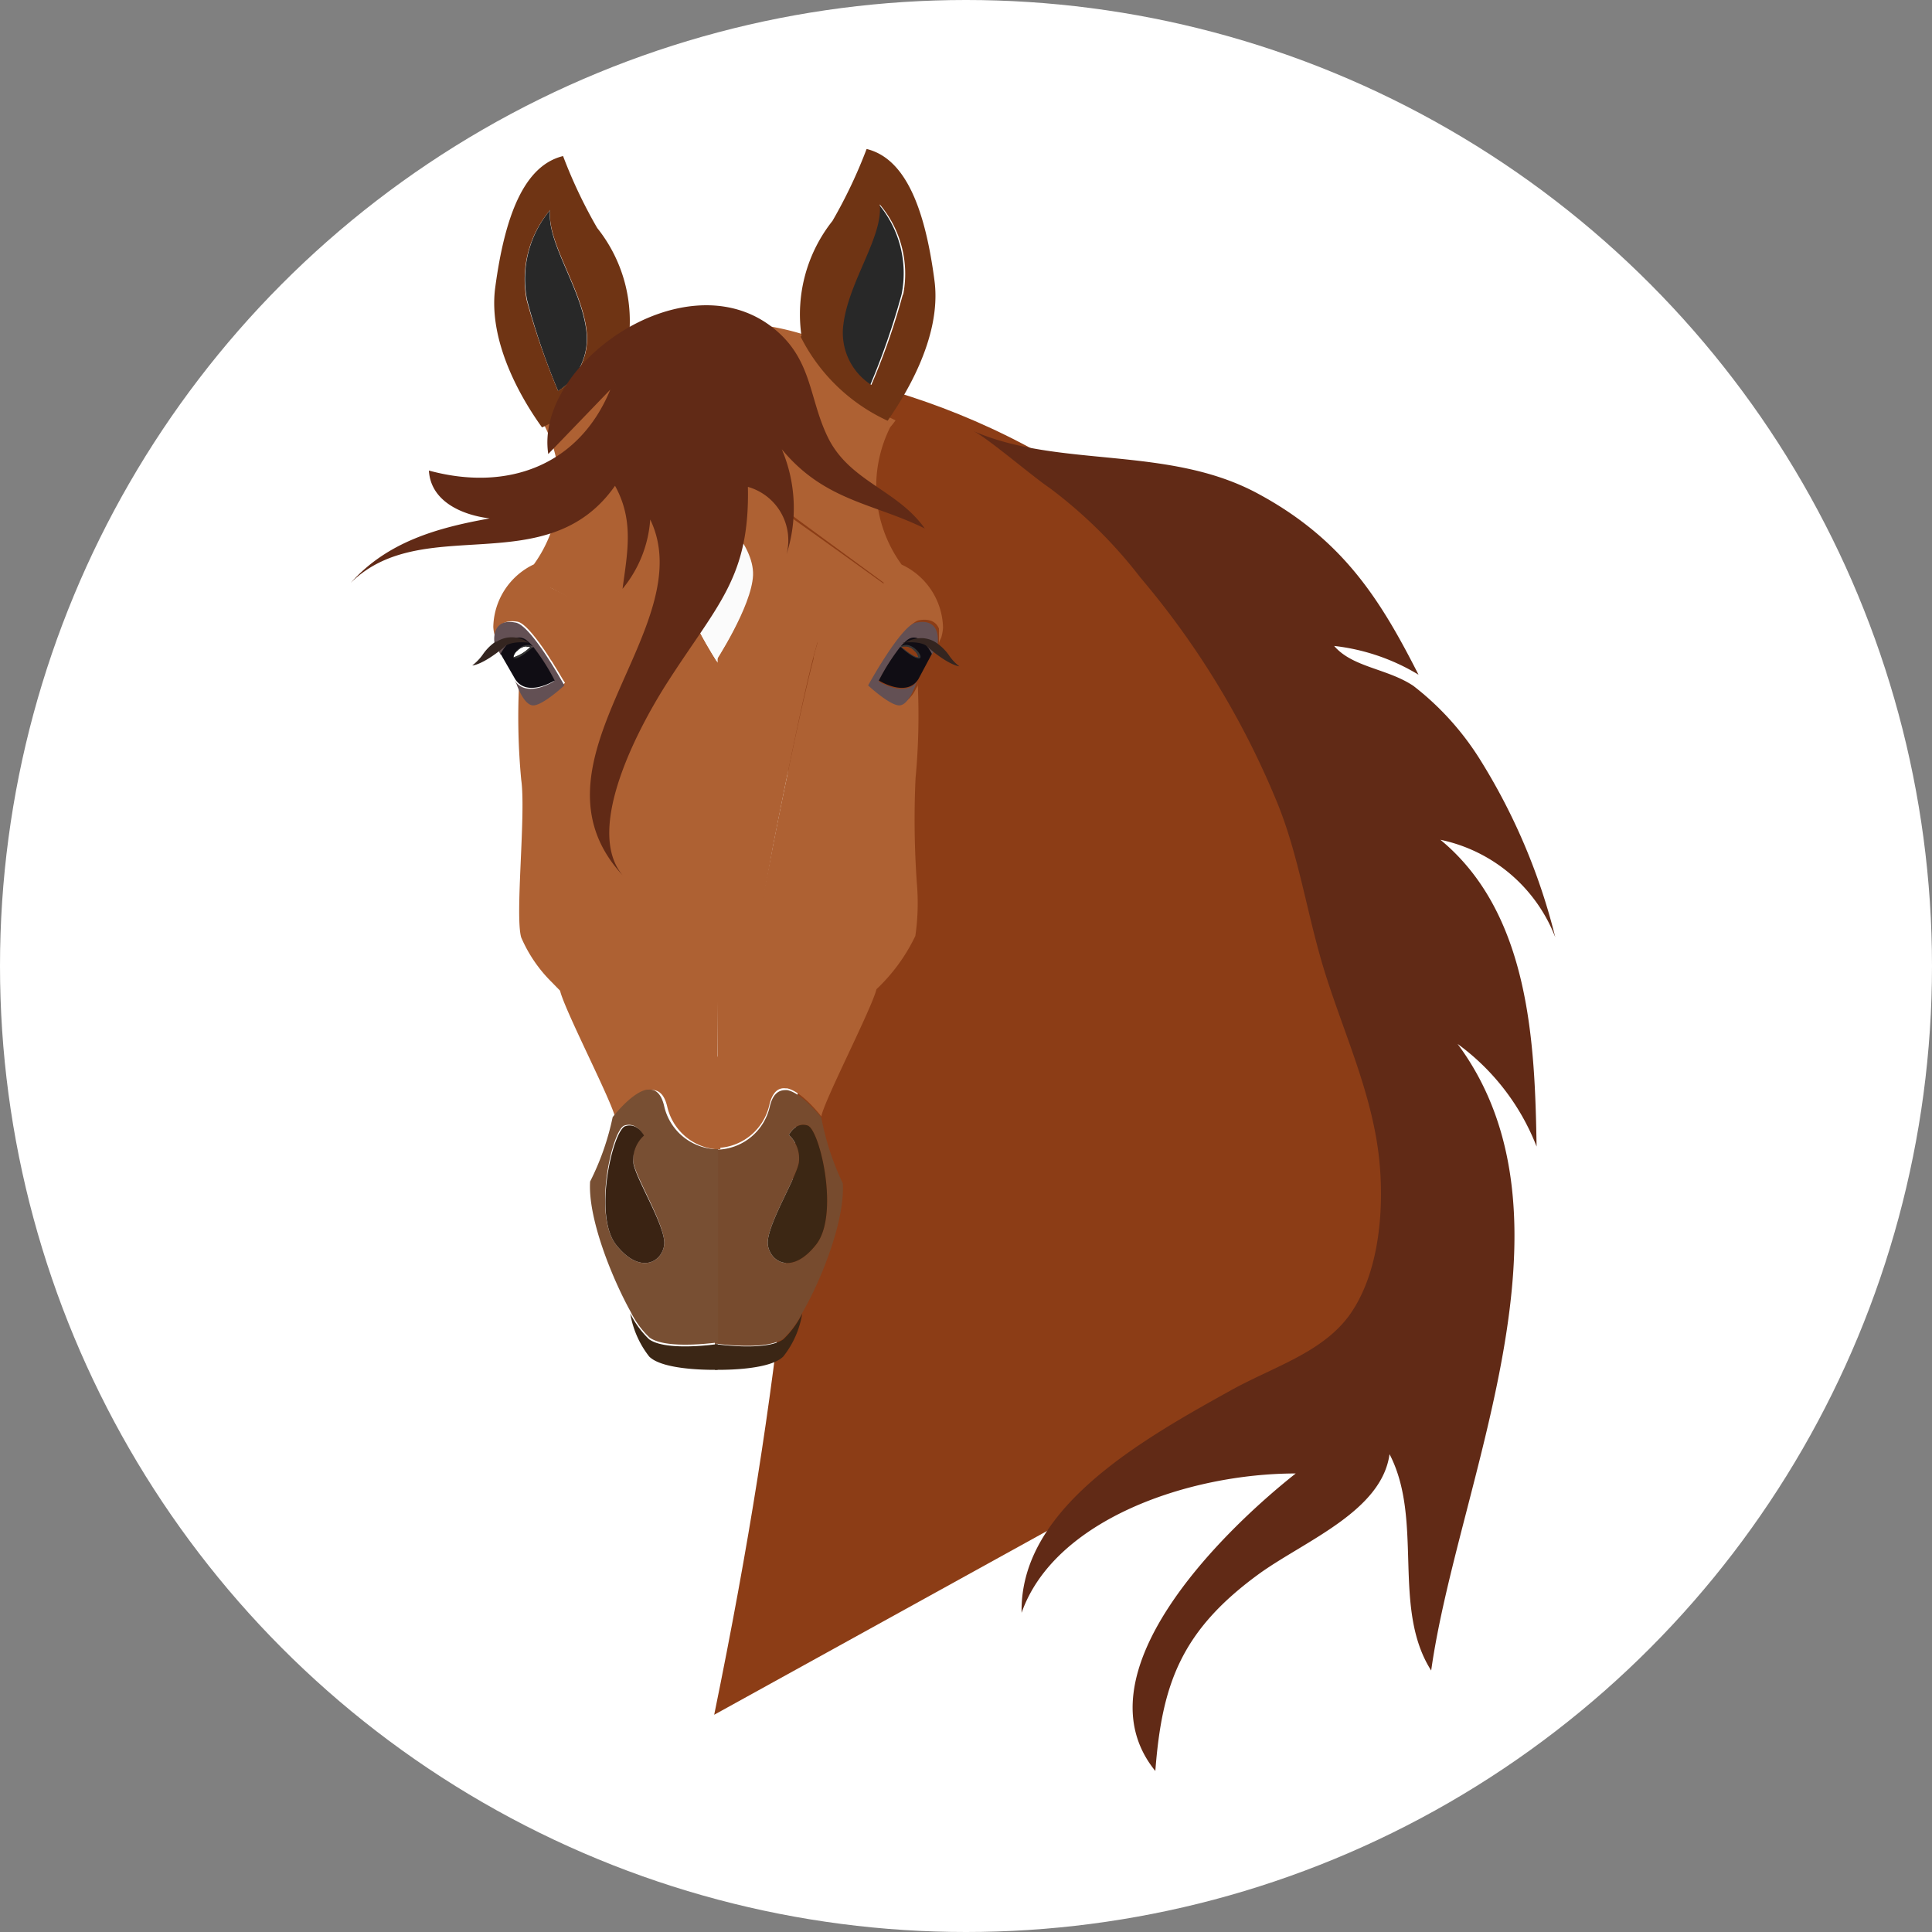<svg id="Layer_1" data-name="Layer 1" xmlns="http://www.w3.org/2000/svg" viewBox="0 0 90 90"><rect x="0" y="0" width="90" height="90" fill="#808080" stroke="none"/><defs><style>.cls-1{fill:#fff;}.cls-2{fill:#8c3d16;}.cls-3{fill:#ae6133;}.cls-4{fill:#774b2e;}.cls-5{fill:#fbfbfb;}.cls-6{fill:#353535;}.cls-7{fill:#635054;}.cls-8{fill:#3c2714;}.cls-9{fill:#100d14;}.cls-10{fill:#3b2615;}.cls-11{fill:#784f33;}.cls-12{fill:#3a2313;}.cls-13{fill:#342520;}.cls-14{fill:#282828;}.cls-15{fill:#6f3414;}.cls-16{fill:#612a16;}</style></defs><circle class="cls-1" cx="45" cy="45" r="45"/><g id="Group_362" data-name="Group 362"><g id="Group_156" data-name="Group 156"><path id="Path_267" data-name="Path 267" class="cls-2" d="M33.37,16.88s33.17-.73,34.31,44l-34.41,19C39.74,48.32,37.23,34.75,33.37,16.88Z"/><g id="Group_69" data-name="Group 69"><g id="Group_68" data-name="Group 68"><g id="Group_67" data-name="Group 67"><g id="Group_66" data-name="Group 66"><path id="Path_268" data-name="Path 268" class="cls-3" d="M42,26.3a6.18,6.18,0,0,1-.53-6.4,3.84,3.84,0,0,0,.25-.32,8.44,8.44,0,0,1-4.07-3.93,12.09,12.09,0,0,0-1.7-.43A9.25,9.25,0,0,0,33.37,15h0v3.63l0,.09a0,0,0,0,0,0,0,.93.93,0,0,0,0,.1,44.2,44.2,0,0,0,3,4.59,3.92,3.92,0,0,0,.69.72l3.34,2.45h0l.45.33h0l.19.14.08.06.06.05,0,0,0,0,0,0h0s-2.57,1.13-3.1,2.42a1,1,0,0,0,0,.1v0l0,.13a1,1,0,0,1,0,.14c-.05.18-.12.4-.18.66h0l0,.07h0l-.06.23h0C37.09,33.86,36,39.44,36,39.44s-1.48,8-2.54,9.72l-.06.1v0l-.05.07,0,0v4.14h.18a2.57,2.57,0,0,0,2.31-2c.15-.62.43-.81.76-.77h.07c.72.16,1.59,1.31,1.59,1.31v0c.13-.74,2.34-5,2.57-5.93a8.34,8.34,0,0,0,1.81-2.48,10.65,10.65,0,0,0,.07-2.46,42,42,0,0,1-.06-4.89,31.18,31.18,0,0,0,.1-4.43h0v0s0,0,0,0,0,0,0,.05,0,0,0,0a.24.24,0,0,0,0,.07h0s-.05.1-.09.16a1.48,1.48,0,0,1-.16.27l-.1.12h0a.5.5,0,0,1-.35.18c-.45,0-1.44-.93-1.44-.93h0a.88.88,0,0,0,.08-.14h0l0,0c.07-.12.16-.28.28-.47a1.4,1.4,0,0,1,.1-.16l.12-.2.08-.13h0l.08-.13c0-.07.09-.14.14-.2.46-.69,1-1.36,1.33-1.42.56-.09.81.13.92.39l0,.07a.3.3,0,0,1,0,.1s0,.05,0,.07,0,.2,0,.3V30c0-.11.07-.21.11-.31a2.11,2.11,0,0,0,.08-.45A3.32,3.32,0,0,0,42,26.3Z"/></g></g></g></g><g id="Group_73" data-name="Group 73"><g id="Group_72" data-name="Group 72"><g id="Group_71" data-name="Group 71"><g id="Group_70" data-name="Group 70"><path id="Path_269" data-name="Path 269" class="cls-3" d="M33.45,49.38l0,0,0-.06v0a.36.36,0,0,1-.07-.1c-1-1.73-2.54-9.73-2.54-9.73s-.93-4.64-1.64-7.57c-.06-.28-.13-.55-.2-.8h0l-.06-.23c-.07-.28-.14-.53-.2-.73s0-.1,0-.14l0-.13,0,0a.3.3,0,0,0,0-.1c-.53-1.29-3.1-2.42-3.1-2.42h0l0,0,0,0,0,0,.06,0,.08-.07.2-.14h0l.44-.33h0l3.34-2.45a5.82,5.82,0,0,0,1-1.14c1-1.39,2.24-3.5,2.62-4.17l.05-.1v0a.26.26,0,0,0,0-.09V15h0a10,10,0,0,0-2.78.26,11,11,0,0,0-1.5.38,8.45,8.45,0,0,1-4,3.93,3.42,3.42,0,0,0,.24.31,6.22,6.22,0,0,1-.52,6.41,3.3,3.3,0,0,0-1.89,2.91,1.78,1.78,0,0,0,.08.45c0,.1.07.2.11.3h0v-.06a1,1,0,0,1,0-.3.25.25,0,0,1,0-.08l0-.1a.14.14,0,0,1,0-.06c.11-.26.36-.48.93-.39.33.05.86.73,1.33,1.42l.13.2.08.13h0l.09.13.12.2.1.16.28.47v0h0l.09.14h0s-1,.93-1.45.93a.54.54,0,0,1-.35-.18h0l-.1-.12c-.06-.09-.11-.18-.16-.27s-.06-.11-.08-.16h0l0-.07,0,0v-.05s0,0,0,0v0h0a31.18,31.18,0,0,0,.1,4.43c.23,1.6-.3,6.33,0,7.35a6.58,6.58,0,0,0,1.42,2.08l.39.4c.22.93,2.44,5.2,2.57,5.93v0s.87-1.15,1.59-1.31h.07c.33,0,.61.15.76.77a2.57,2.57,0,0,0,2.31,2h.17Z"/></g></g></g></g><g id="Group_77" data-name="Group 77"><g id="Group_76" data-name="Group 76"><g id="Group_75" data-name="Group 75"><g id="Group_74" data-name="Group 74"><path id="Path_270" data-name="Path 270" class="cls-4" d="M39.26,55.12a12.31,12.31,0,0,1-1-3.06l0,0c-.14-.18-.94-1.15-1.59-1.28h-.08c-.31,0-.59.17-.73.77a2.58,2.58,0,0,1-2.33,2H33.3V62.6h.13c.51.07,2.36.26,3.06-.24a4.18,4.18,0,0,0,.88-1.2h0C38.29,59.58,39.37,56.81,39.26,55.12ZM38,58c-1.11,1.39-2.11.8-2.23,0s1.29-3.06,1.44-3.82a1.49,1.49,0,0,0-.46-1.31s.3-.62.87-.44S39.13,56.63,38,58Z"/></g></g></g></g><g id="Group_81" data-name="Group 81"><g id="Group_80" data-name="Group 80"><g id="Group_79" data-name="Group 79"><g id="Group_78" data-name="Group 78"><path id="Path_271" data-name="Path 271" class="cls-3" d="M41.22,27.23s-2.55,1.17-3.06,2.47S36,39.47,36,39.47s-1.52,8.8-2.56,10l-.21-18.51S35,28.29,35,26.82s-1.81-3-1.81-3l0-5.08s2.67,4.67,3.81,5.47S41.22,27.23,41.22,27.23Z"/></g></g></g></g><g id="Group_84" data-name="Group 84"><g id="Group_83" data-name="Group 83"><g id="Group_82" data-name="Group 82"><path id="Path_272" data-name="Path 272" class="cls-5" d="M35.08,26.79c-.06,1.47-1.78,4.08-1.78,4.08V23.73S35.13,25.31,35.08,26.79Z"/></g></g></g><g id="Group_87" data-name="Group 87"><g id="Group_86" data-name="Group 86"><g id="Group_85" data-name="Group 85"><path id="Path_273" data-name="Path 273" class="cls-6" d="M42.78,30.73c-.29,0-.83-.5-.89-.55l0-.05,0,0a.57.57,0,0,1,.68,0c.22.15.38.39.35.52a.13.13,0,0,1-.11.09ZM42,30.15c.2.17.6.49.78.47h0a.56.56,0,0,0-.19-.31.57.57,0,0,0-.6-.17Z"/></g></g></g><g id="Group_90" data-name="Group 90"><g id="Group_89" data-name="Group 89"><g id="Group_88" data-name="Group 88"><path id="Path_274" data-name="Path 274" class="cls-6" d="M42.78,30.73c-.29,0-.83-.5-.89-.55l0-.05,0,0a.57.57,0,0,1,.68,0c.22.15.38.39.35.52a.13.13,0,0,1-.11.09ZM42,30.15c.2.17.6.49.78.47h0a.56.56,0,0,0-.19-.31.57.57,0,0,0-.6-.17Z"/></g></g></g><g id="Group_93" data-name="Group 93"><g id="Group_92" data-name="Group 92"><g id="Group_91" data-name="Group 91"><path id="Path_275" data-name="Path 275" class="cls-7" d="M43.68,30h0l-.27.5s-.52-1.09-1.14-.65a1.76,1.76,0,0,0-.34.33,9.78,9.78,0,0,0-1,1.56s1.28.82,1.84-.06l-.1.18h0s-.33,1-.78,1-1.45-.93-1.45-.93S42,29.08,42.69,29C43.84,28.78,43.69,29.89,43.68,30Z"/></g></g></g><g id="Group_97" data-name="Group 97"><g id="Group_96" data-name="Group 96"><g id="Group_95" data-name="Group 95"><g id="Group_94" data-name="Group 94"><path id="Path_276" data-name="Path 276" class="cls-8" d="M38,58c-1.11,1.39-2.11.8-2.23,0s1.29-3.06,1.44-3.82a1.49,1.49,0,0,0-.46-1.31s.3-.62.87-.44S39.13,56.63,38,58Z"/></g></g></g></g><g id="Group_100" data-name="Group 100"><g id="Group_99" data-name="Group 99"><g id="Group_98" data-name="Group 98"><path id="Path_277" data-name="Path 277" class="cls-9" d="M43.41,30.46h0l-.63,1.18h0c-.56.87-1.84.06-1.84.06a9.87,9.87,0,0,1,1-1.57s.61.57.88.54-.38-.9-.88-.54a2.65,2.65,0,0,1,.34-.33C42.89,29.37,43.41,30.46,43.41,30.46Z"/></g></g></g><g id="Group_104" data-name="Group 104"><g id="Group_103" data-name="Group 103"><g id="Group_102" data-name="Group 102"><g id="Group_101" data-name="Group 101"><path id="Path_278" data-name="Path 278" class="cls-10" d="M37.37,61.19a4.33,4.33,0,0,1-.88,2c-.68.69-3.19.62-3.19.62V62.61s2.38.36,3.19-.22A4.32,4.32,0,0,0,37.37,61.19Z"/></g></g></g></g><g id="Group_108" data-name="Group 108"><g id="Group_107" data-name="Group 107"><g id="Group_106" data-name="Group 106"><g id="Group_105" data-name="Group 105"><path id="Path_279" data-name="Path 279" class="cls-11" d="M33.37,53.53h-.1a2.58,2.58,0,0,1-2.33-2c-.14-.61-.42-.8-.73-.77h-.08c-.65.12-1.45,1.1-1.59,1.28l0,0a12.1,12.1,0,0,1-1.05,3c-.11,1.69,1,4.46,1.89,6.07h0a4.18,4.18,0,0,0,.88,1.2c.7.5,2.55.3,3.06.24h.13V53.53ZM30.94,58c-.11.8-1.12,1.39-2.23,0s-.19-5.39.38-5.57.87.44.87.44a1.49,1.49,0,0,0-.45,1.31c.15.76,1.54,3,1.43,3.82Z"/></g></g></g></g><g id="Group_112" data-name="Group 112"><g id="Group_111" data-name="Group 111"><g id="Group_110" data-name="Group 110"><g id="Group_109" data-name="Group 109"><path id="Path_280" data-name="Path 280" class="cls-3" d="M25.43,27.28S28,28.42,28.52,29.7s2.23,9.75,2.23,9.75,1.62,8.79,2.68,9.93V30.87s-1.72-2.61-1.77-4.08,1.77-3.06,1.77-3.06V18.65s-2.62,4.7-3.75,5.52S25.43,27.28,25.43,27.28Z"/></g></g></g></g><g id="Group_115" data-name="Group 115"><g id="Group_114" data-name="Group 114"><g id="Group_113" data-name="Group 113"><path id="Path_281" data-name="Path 281" class="cls-5" d="M31.66,26.79c.05,1.47,1.77,4.08,1.77,4.08V23.73S31.6,25.31,31.66,26.79Z"/></g></g></g><g id="Group_118" data-name="Group 118"><g id="Group_117" data-name="Group 117"><g id="Group_116" data-name="Group 116"><path id="Path_282" data-name="Path 282" class="cls-6" d="M23.94,30.73h0a.12.12,0,0,1-.11-.09c0-.13.13-.37.35-.51a.54.54,0,0,1,.67,0l.06,0-.05.05C24.78,30.24,24.24,30.73,23.94,30.73Zm.6-.62a.62.62,0,0,0-.43.2.45.45,0,0,0-.19.31h0a1.91,1.91,0,0,0,.78-.48.47.47,0,0,0-.17,0Z"/></g></g></g><g id="Group_121" data-name="Group 121"><g id="Group_120" data-name="Group 120"><g id="Group_119" data-name="Group 119"><path id="Path_283" data-name="Path 283" class="cls-6" d="M23.94,30.73h0a.12.12,0,0,1-.11-.09c0-.13.13-.37.35-.51a.54.54,0,0,1,.67,0l.06,0-.05.05C24.78,30.24,24.24,30.73,23.94,30.73Zm.6-.62a.62.62,0,0,0-.43.2.45.45,0,0,0-.19.31h0a1.91,1.91,0,0,0,.78-.48.47.47,0,0,0-.17,0Z"/></g></g></g><g id="Group_124" data-name="Group 124"><g id="Group_123" data-name="Group 123"><g id="Group_122" data-name="Group 122"><path id="Path_284" data-name="Path 284" class="cls-7" d="M23.05,30h0l.27.5s.52-1.09,1.14-.65a1.52,1.52,0,0,1,.34.33,9.78,9.78,0,0,1,1,1.56s-1.28.82-1.84-.06l.1.18h0s.33,1,.78,1,1.45-.93,1.45-.93S24.73,29.08,24,29C22.89,28.78,23,29.89,23.05,30Z"/></g></g></g><g id="Group_128" data-name="Group 128"><g id="Group_127" data-name="Group 127"><g id="Group_126" data-name="Group 126"><g id="Group_125" data-name="Group 125"><path id="Path_285" data-name="Path 285" class="cls-12" d="M28.71,58c1.11,1.39,2.12.8,2.23,0S29.66,55,29.51,54.21A1.51,1.51,0,0,1,30,52.9s-.3-.62-.87-.44S27.61,56.63,28.71,58Z"/></g></g></g></g><g id="Group_131" data-name="Group 131"><g id="Group_130" data-name="Group 130"><g id="Group_129" data-name="Group 129"><path id="Path_286" data-name="Path 286" class="cls-9" d="M23.32,30.46h0L24,31.64h0c.56.87,1.84.06,1.84.06a9.87,9.87,0,0,0-1-1.57s-.61.57-.87.54.37-.9.87-.54a2.13,2.13,0,0,0-.34-.33C23.85,29.37,23.32,30.46,23.32,30.46Z"/></g></g></g><g id="Group_135" data-name="Group 135"><g id="Group_134" data-name="Group 134"><g id="Group_133" data-name="Group 133"><g id="Group_132" data-name="Group 132"><path id="Path_287" data-name="Path 287" class="cls-10" d="M29.36,61.19a4.44,4.44,0,0,0,.88,2c.68.69,3.19.62,3.19.62V62.61s-2.38.36-3.19-.22A4.32,4.32,0,0,1,29.36,61.19Z"/></g></g></g></g><g id="Group_138" data-name="Group 138"><g id="Group_137" data-name="Group 137"><g id="Group_136" data-name="Group 136"><path id="Path_288" data-name="Path 288" class="cls-13" d="M24.64,29.94c-.95-.1-1.16.21-1.16.21h0C22.45,31,22,31,22,31a2.37,2.37,0,0,0,.49-.51,2.28,2.28,0,0,1,.6-.6h0v0l.05,0a1.29,1.29,0,0,1,.78-.2,1.4,1.4,0,0,1,.7.24Z"/></g></g></g><g id="Group_141" data-name="Group 141"><g id="Group_140" data-name="Group 140"><g id="Group_139" data-name="Group 139"><path id="Path_289" data-name="Path 289" class="cls-13" d="M42.05,29.94c1-.1,1.17.21,1.17.21h0c1,.86,1.47.89,1.47.89a2.11,2.11,0,0,1-.48-.51,2.32,2.32,0,0,0-.61-.6h0v0l0,0a1.27,1.27,0,0,0-.78-.2,1.47,1.47,0,0,0-.7.24Z"/></g></g></g><g id="Group_144" data-name="Group 144"><g id="Group_143" data-name="Group 143"><g id="Group_142" data-name="Group 142"><path id="Path_290" data-name="Path 290" class="cls-14" d="M42,13.71a34,34,0,0,1-1.46,4.22,2.88,2.88,0,0,1-1.31-2.84c.24-2,1.87-4.11,1.68-5.6A5,5,0,0,1,42,13.71Z"/></g></g></g><g id="Group_147" data-name="Group 147"><g id="Group_146" data-name="Group 146"><g id="Group_145" data-name="Group 145"><path id="Path_291" data-name="Path 291" class="cls-14" d="M24.56,14A32.46,32.46,0,0,0,26,18.22a2.9,2.9,0,0,0,1.31-2.84c-.25-2-1.87-4.11-1.68-5.6A5,5,0,0,0,24.56,14Z"/></g></g></g><g id="Group_151" data-name="Group 151"><g id="Group_150" data-name="Group 150"><g id="Group_149" data-name="Group 149"><g id="Group_148" data-name="Group 148"><path id="Path_292" data-name="Path 292" class="cls-15" d="M43.53,13.06c-.44-3.35-1.35-5.68-3.16-6.12a22.82,22.82,0,0,1-1.59,3.35,7,7,0,0,0-1.44,5.38l-.05,0a8.51,8.51,0,0,0,4.06,3.93C42,18.65,43.9,15.8,43.53,13.06Zm-1.47.65a31.45,31.45,0,0,1-1.47,4.22h0a2.88,2.88,0,0,1-1.3-2.83c.25-2,1.86-4.09,1.69-5.58v0a5,5,0,0,1,1.09,4.22Z"/></g></g></g></g><g id="Group_155" data-name="Group 155"><g id="Group_154" data-name="Group 154"><g id="Group_153" data-name="Group 153"><g id="Group_152" data-name="Group 152"><path id="Path_293" data-name="Path 293" class="cls-15" d="M29.26,16a6.94,6.94,0,0,0-1.44-5.38,22.82,22.82,0,0,1-1.59-3.35c-1.81.44-2.71,2.77-3.16,6.12-.37,2.74,1.5,5.58,2.18,6.52a8.53,8.53,0,0,0,4.07-3.93ZM26,18.22A34.52,34.52,0,0,1,24.54,14a5,5,0,0,1,1.09-4.22v0c-.17,1.49,1.45,3.62,1.69,5.58A2.88,2.88,0,0,1,26,18.21Z"/></g></g></g></g><path id="Path_294" data-name="Path 294" class="cls-16" d="M45.32,20.07c4,1.76,9.08.66,13.27,2.92,4,2.15,5.74,5,7.49,8.44a9.68,9.68,0,0,0-3.93-1.34c.85,1,2.48,1.05,3.69,1.86A13.13,13.13,0,0,1,69,35.47a28.53,28.53,0,0,1,3.45,8.19,7.35,7.35,0,0,0-5.35-4.54c4.18,3.45,4.4,9.51,4.48,14.29a10.71,10.71,0,0,0-3.68-4.78c6.06,8.17,0,20.45-1.23,29.19-1.85-2.9-.34-7-1.94-10.08-.36,2.63-3.85,4-6,5.52-3.72,2.68-4.6,5.19-4.91,9.24-3.64-4.48,3-11.06,6.54-13.86-5,0-11.25,2.16-12.77,6.49-.09-4.83,5.49-8,9.69-10.33,2-1.12,4.25-1.75,5.55-3.49,1.46-2,1.65-5.07,1.42-7.29-.31-3-1.6-5.78-2.49-8.59s-1.24-5.64-2.35-8.25A39.14,39.14,0,0,0,53.12,26.9a21.8,21.8,0,0,0-4.24-4.18C48.09,22.19,45.91,20.32,45.32,20.07Z"/><path id="Path_295" data-name="Path 295" class="cls-16" d="M25.54,21.15c-.63-4.13,6.19-9,10.31-6,2,1.47,1.8,3.33,2.7,5.19,1,2.09,3.25,2.46,4.53,4.28-2.37-1.18-4.66-1.27-6.66-3.69a7,7,0,0,1,.22,4.89,2.59,2.59,0,0,0-1.8-3.14c.09,4.19-1.4,5.46-3.68,9-1.3,2-4,6.91-2.15,9.1-4.88-5.27,3.7-11.55,1.28-16.58A5.69,5.69,0,0,1,29,27.43c.23-1.72.54-3.19-.35-4.8-3.17,4.52-8.94,1.2-12.31,4.52,1.7-1.9,4-2.56,6.47-3-1.36-.17-2.75-.83-2.83-2.23,3.67,1,7-.24,8.45-3.77Z"/></g></g></svg>